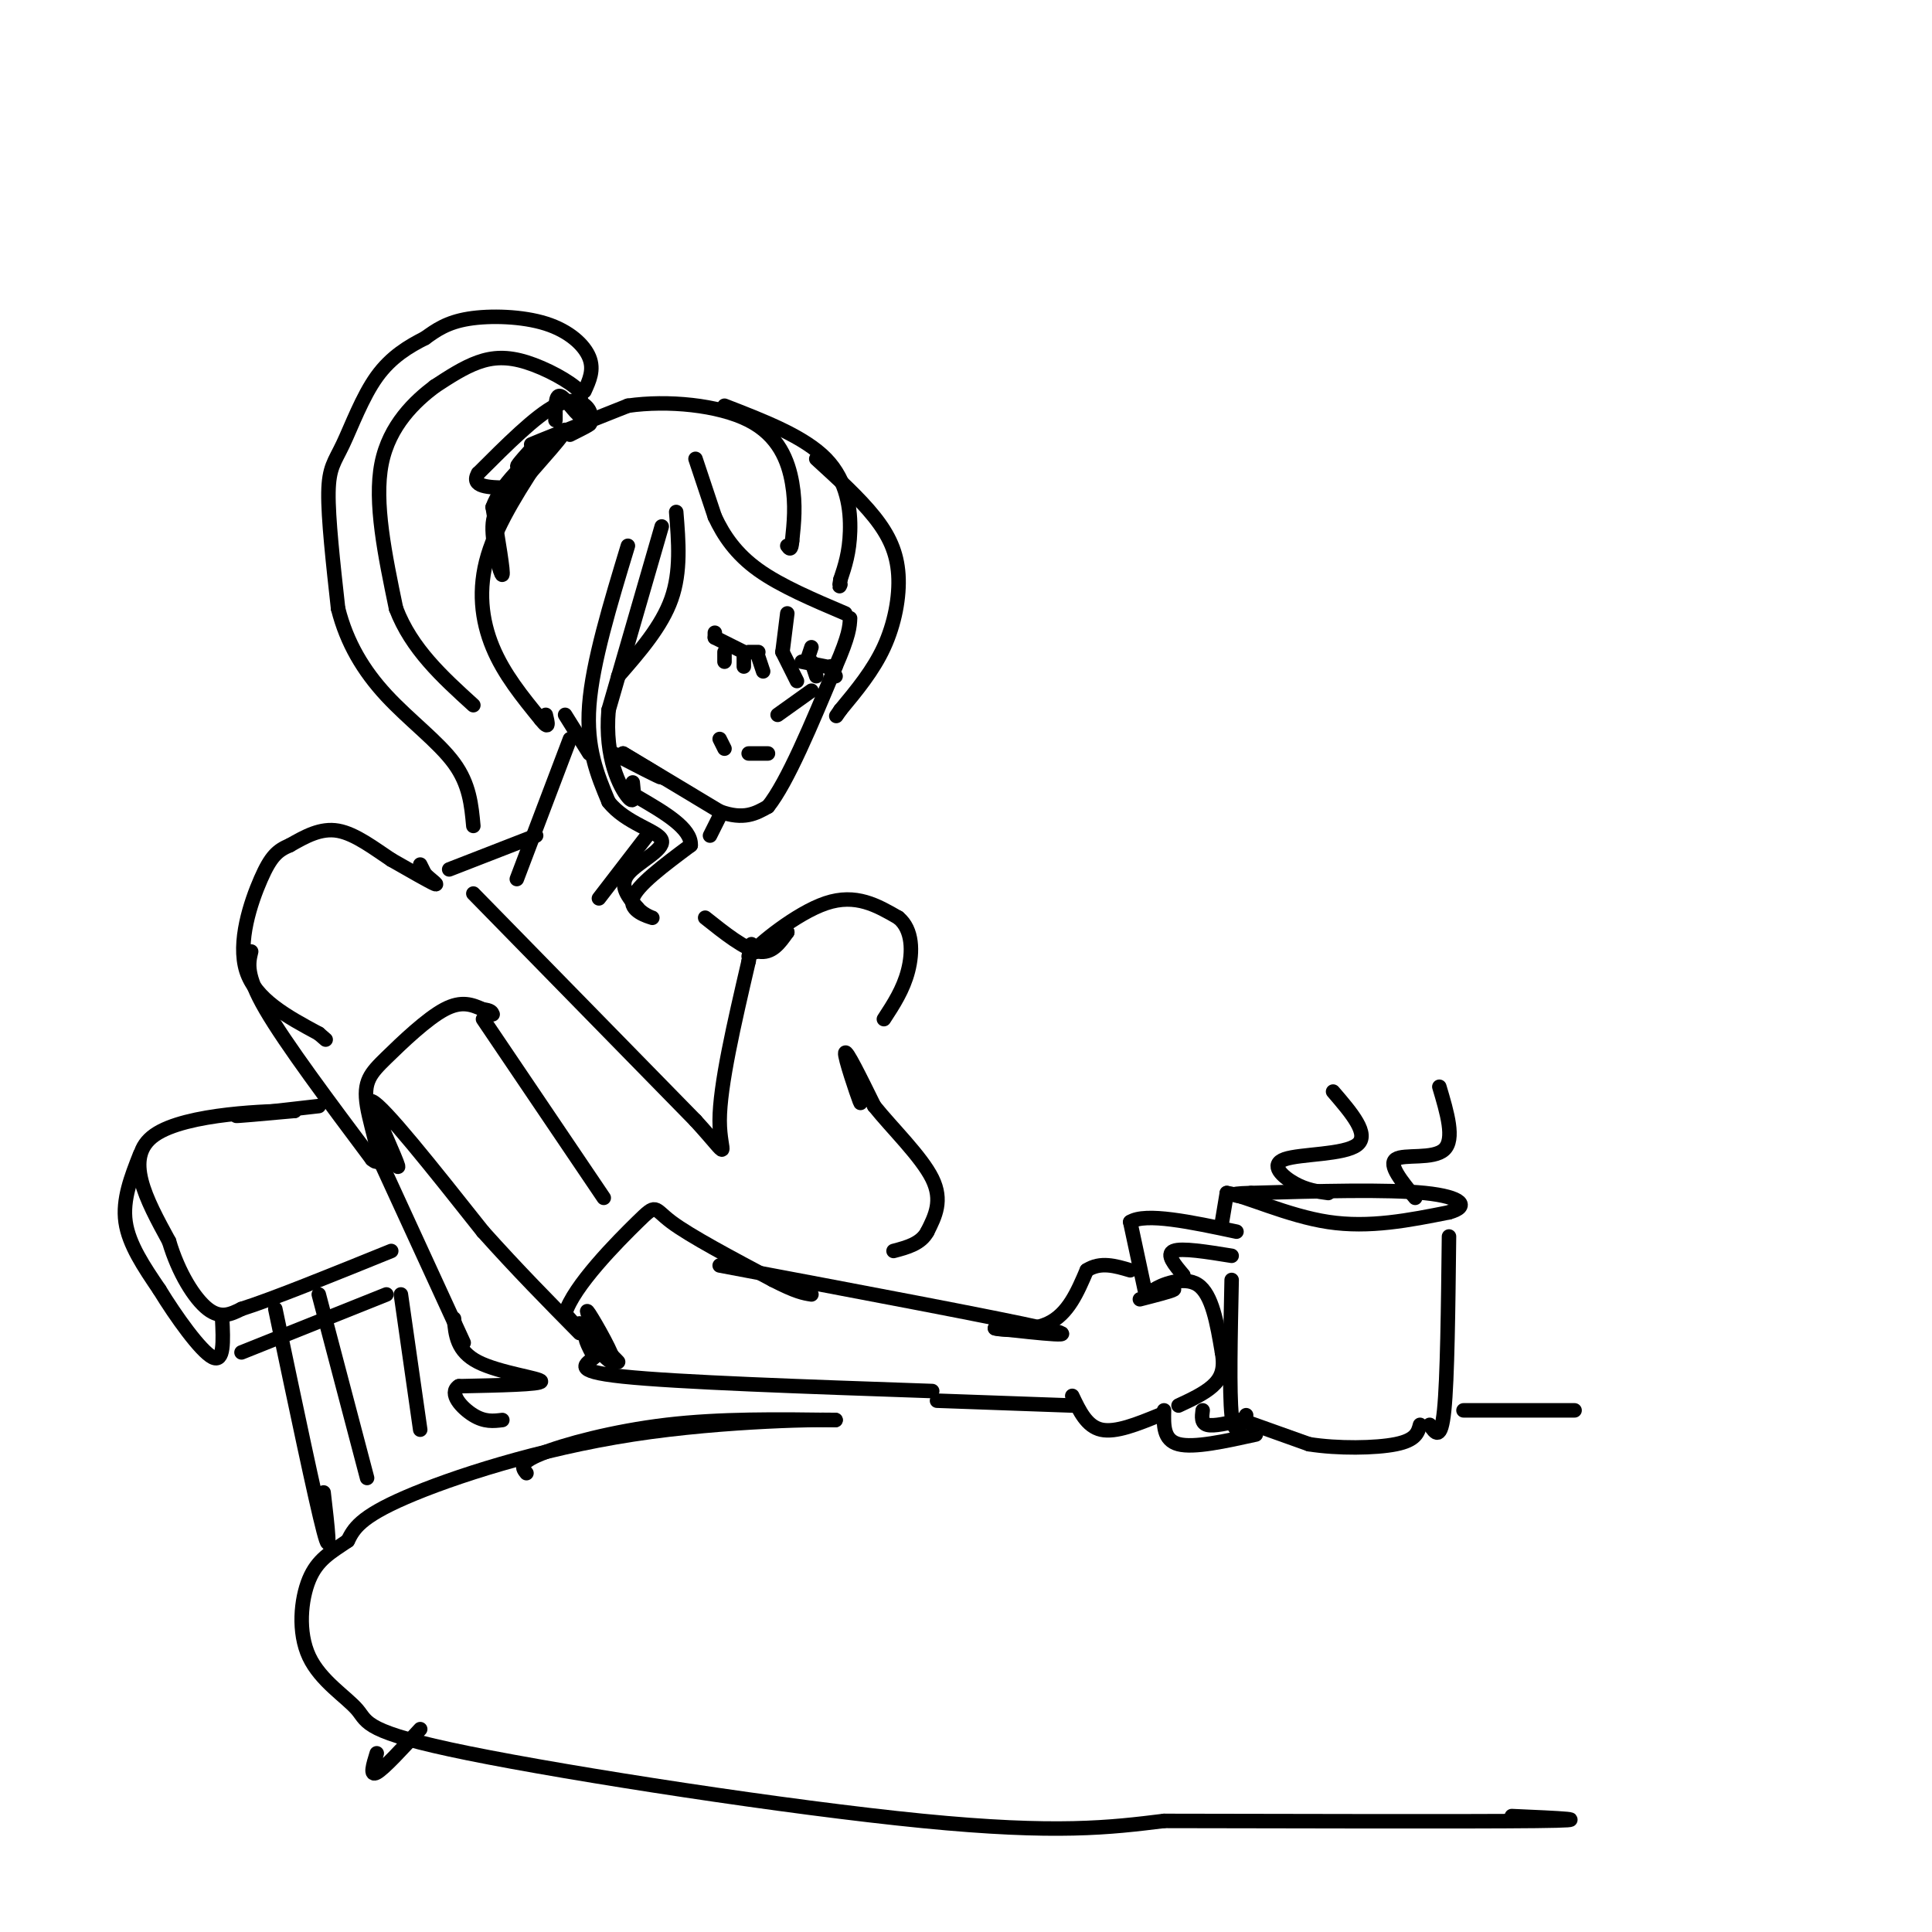 <svg viewBox='0 0 400 400' version='1.1' xmlns='http://www.w3.org/2000/svg' xmlns:xlink='http://www.w3.org/1999/xlink'><g fill='none' stroke='#000000' stroke-width='3' stroke-linecap='round' stroke-linejoin='round'><path d='M110,93c-2.067,2.311 -4.133,4.622 -2,3c2.133,-1.622 8.467,-7.178 9,-7c0.533,0.178 -4.733,6.089 -10,12'/><path d='M107,101c-2.821,2.905 -4.875,4.167 -5,8c-0.125,3.833 1.679,10.238 2,10c0.321,-0.238 -0.839,-7.119 -2,-14'/><path d='M102,105c1.667,-4.667 6.833,-9.333 12,-14'/><path d='M118,90c2.933,-1.467 5.867,-2.933 3,-2c-2.867,0.933 -11.533,4.267 -11,4c0.533,-0.267 10.267,-4.133 20,-8'/><path d='M130,84c8.214,-1.190 18.750,-0.167 25,3c6.250,3.167 8.214,8.476 9,13c0.786,4.524 0.393,8.262 0,12'/><path d='M164,112c-0.167,2.167 -0.583,1.583 -1,1'/><path d='M113,93c-4.956,7.511 -9.911,15.022 -12,22c-2.089,6.978 -1.311,13.422 1,19c2.311,5.578 6.156,10.289 10,15'/><path d='M112,149c1.833,2.333 1.417,0.667 1,-1'/><path d='M150,84c8.267,3.200 16.533,6.400 21,11c4.467,4.600 5.133,10.600 5,15c-0.133,4.400 -1.067,7.200 -2,10'/><path d='M174,120c-0.333,1.833 -0.167,1.417 0,1'/><path d='M140,106c0.500,6.167 1.000,12.333 -1,18c-2.000,5.667 -6.500,10.833 -11,16'/><path d='M137,109c0.000,0.000 -11.000,38.000 -11,38'/><path d='M126,147c-0.867,10.044 2.467,16.156 4,18c1.533,1.844 1.267,-0.578 1,-3'/><path d='M130,113c-3.667,12.083 -7.333,24.167 -8,33c-0.667,8.833 1.667,14.417 4,20'/><path d='M126,166c3.548,4.571 10.417,6.000 11,8c0.583,2.000 -5.119,4.571 -7,7c-1.881,2.429 0.060,4.714 2,7'/><path d='M132,188c1.369,1.643 3.792,2.250 3,2c-0.792,-0.250 -4.798,-1.357 -4,-4c0.798,-2.643 6.399,-6.821 12,-11'/><path d='M143,175c0.167,-3.500 -5.417,-6.750 -11,-10'/><path d='M117,148c0.000,0.000 5.000,8.000 5,8'/><path d='M127,156c4.833,2.500 9.667,5.000 10,5c0.333,0.000 -3.833,-2.500 -8,-5'/><path d='M129,156c2.000,1.167 11.000,6.583 20,12'/><path d='M149,168c5.000,1.833 7.500,0.417 10,-1'/><path d='M159,167c4.000,-5.000 9.000,-17.000 14,-29'/><path d='M173,138c2.833,-6.500 2.917,-8.250 3,-10'/><path d='M144,95c0.000,0.000 4.000,12.000 4,12'/><path d='M148,107c1.822,3.911 4.378,7.689 9,11c4.622,3.311 11.311,6.156 18,9'/><path d='M169,95c4.470,4.083 8.940,8.167 12,12c3.060,3.833 4.708,7.417 5,12c0.292,4.583 -0.774,10.167 -3,15c-2.226,4.833 -5.613,8.917 -9,13'/><path d='M174,147c-1.500,2.167 -0.750,1.083 0,0'/><path d='M163,127c0.000,0.000 -1.000,8.000 -1,8'/><path d='M162,135c0.000,0.000 3.000,6.000 3,6'/><path d='M161,148c0.000,0.000 7.000,-5.000 7,-5'/><path d='M148,131c0.000,0.000 0.000,1.000 0,1'/><path d='M148,132c0.000,0.000 6.000,3.000 6,3'/><path d='M155,135c0.000,0.000 2.000,0.000 2,0'/><path d='M168,134c0.000,0.000 -1.000,3.000 -1,3'/><path d='M166,137c0.000,0.000 5.000,1.000 5,1'/><path d='M172,138c0.000,0.000 0.100,0.100 0.1,0.1'/><path d='M150,135c0.000,0.000 0.000,2.000 0,2'/><path d='M154,136c0.000,0.000 0.000,2.000 0,2'/><path d='M157,136c0.000,0.000 1.000,3.000 1,3'/><path d='M168,137c0.000,0.000 1.000,3.000 1,3'/><path d='M172,138c0.000,0.000 1.000,2.000 1,2'/><path d='M149,153c0.000,0.000 1.000,2.000 1,2'/><path d='M155,156c0.000,0.000 4.000,0.000 4,0'/><path d='M121,88c0.844,-0.844 1.689,-1.689 1,-3c-0.689,-1.311 -2.911,-3.089 -7,-1c-4.089,2.089 -10.044,8.044 -16,14'/><path d='M99,98c-1.667,2.833 2.167,2.917 6,3'/><path d='M115,87c-0.022,-2.667 -0.044,-5.333 1,-5c1.044,0.333 3.156,3.667 4,4c0.844,0.333 0.422,-2.333 0,-5'/><path d='M120,81c-2.000,-2.071 -7.000,-4.750 -11,-6c-4.000,-1.250 -7.000,-1.071 -10,0c-3.000,1.071 -6.000,3.036 -9,5'/><path d='M90,80c-3.978,3.000 -9.422,8.000 -11,16c-1.578,8.000 0.711,19.000 3,30'/><path d='M82,126c3.167,8.333 9.583,14.167 16,20'/><path d='M121,81c1.018,-2.220 2.036,-4.440 1,-7c-1.036,-2.560 -4.125,-5.458 -9,-7c-4.875,-1.542 -11.536,-1.726 -16,-1c-4.464,0.726 -6.732,2.363 -9,4'/><path d='M88,70c-3.287,1.665 -7.005,3.828 -10,8c-2.995,4.172 -5.268,10.354 -7,14c-1.732,3.646 -2.923,4.756 -3,10c-0.077,5.244 0.962,14.622 2,24'/><path d='M70,126c1.786,7.107 5.250,12.875 10,18c4.750,5.125 10.786,9.607 14,14c3.214,4.393 3.607,8.696 4,13'/><path d='M118,153c0.000,0.000 -11.000,29.000 -11,29'/><path d='M149,169c0.000,0.000 -2.000,4.000 -2,4'/><path d='M134,173c0.000,0.000 -10.000,13.000 -10,13'/><path d='M111,173c0.000,0.000 -18.000,7.000 -18,7'/><path d='M87,179c0.000,0.000 1.000,2.000 1,2'/><path d='M88,181c1.000,0.978 3.000,2.422 2,2c-1.000,-0.422 -5.000,-2.711 -9,-5'/><path d='M81,178c-3.400,-2.244 -7.400,-5.356 -11,-6c-3.600,-0.644 -6.800,1.178 -10,3'/><path d='M60,175c-2.548,1.071 -3.917,2.250 -6,7c-2.083,4.750 -4.881,13.071 -3,19c1.881,5.929 8.440,9.464 15,13'/><path d='M66,214c2.500,2.167 1.250,1.083 0,0'/><path d='M52,197c-0.583,2.417 -1.167,4.833 3,12c4.167,7.167 13.083,19.083 22,31'/><path d='M77,240c3.100,2.751 -0.148,-5.871 -1,-11c-0.852,-5.129 0.694,-6.766 4,-10c3.306,-3.234 8.373,-8.067 12,-10c3.627,-1.933 5.813,-0.967 8,0'/><path d='M100,209c1.667,0.167 1.833,0.583 2,1'/><path d='M78,231c2.756,6.267 5.511,12.533 4,10c-1.511,-2.533 -7.289,-13.867 -5,-13c2.289,0.867 12.644,13.933 23,27'/><path d='M100,255c7.167,8.000 13.583,14.500 20,21'/><path d='M100,211c0.000,0.000 25.000,37.000 25,37'/><path d='M124,277c-1.622,-3.444 -3.244,-6.889 -2,-5c1.244,1.889 5.356,9.111 5,10c-0.356,0.889 -5.178,-4.556 -10,-10'/><path d='M117,272c1.679,-5.702 10.875,-14.958 15,-19c4.125,-4.042 3.179,-2.869 7,0c3.821,2.869 12.411,7.435 21,12'/><path d='M160,265c4.833,2.500 6.417,2.750 8,3'/><path d='M120,274c4.067,4.022 8.133,8.044 8,8c-0.133,-0.044 -4.467,-4.156 -6,-5c-1.533,-0.844 -0.267,1.578 1,4'/><path d='M123,281c-1.356,1.378 -5.244,2.822 6,4c11.244,1.178 37.622,2.089 64,3'/><path d='M149,262c28.750,5.417 57.500,10.833 67,13c9.500,2.167 -0.250,1.083 -10,0'/><path d='M206,275c0.533,0.267 6.867,0.933 11,-1c4.133,-1.933 6.067,-6.467 8,-11'/><path d='M225,263c2.833,-1.833 5.917,-0.917 9,0'/><path d='M236,269c3.250,-0.833 6.500,-1.667 7,-2c0.500,-0.333 -1.750,-0.167 -4,0'/><path d='M239,267c1.156,-0.844 6.044,-2.956 9,-1c2.956,1.956 3.978,7.978 5,14'/><path d='M253,280c0.644,3.556 -0.244,5.444 -2,7c-1.756,1.556 -4.378,2.778 -7,4'/><path d='M194,290c0.000,0.000 28.000,1.000 28,1'/><path d='M222,289c1.500,3.167 3.000,6.333 6,7c3.000,0.667 7.500,-1.167 12,-3'/><path d='M237,267c0.000,0.000 -3.000,-14.000 -3,-14'/><path d='M234,253c3.167,-2.000 12.583,0.000 22,2'/><path d='M245,264c-1.833,-2.167 -3.667,-4.333 -2,-5c1.667,-0.667 6.833,0.167 12,1'/><path d='M241,292c-0.083,3.083 -0.167,6.167 3,7c3.167,0.833 9.583,-0.583 16,-2'/><path d='M249,292c-0.167,1.333 -0.333,2.667 1,3c1.333,0.333 4.167,-0.333 7,-1'/><path d='M258,293c-1.250,2.333 -2.500,4.667 -3,0c-0.500,-4.667 -0.250,-16.333 0,-28'/><path d='M253,253c0.000,0.000 1.000,-6.000 1,-6'/><path d='M254,247c3.711,0.489 12.489,4.711 21,6c8.511,1.289 16.756,-0.356 25,-2'/><path d='M300,251c4.378,-1.200 2.822,-3.200 -5,-4c-7.822,-0.800 -21.911,-0.400 -36,0'/><path d='M259,247c-6.000,0.167 -3.000,0.583 0,1'/><path d='M257,294c0.000,0.000 14.000,5.000 14,5'/><path d='M271,299c5.956,0.956 13.844,0.844 18,0c4.156,-0.844 4.578,-2.422 5,-4'/><path d='M296,295c1.167,1.750 2.333,3.500 3,-3c0.667,-6.500 0.833,-21.250 1,-36'/><path d='M98,185c0.000,0.000 46.000,47.000 46,47'/><path d='M144,232c8.000,8.778 5.000,7.222 5,0c0.000,-7.222 3.000,-20.111 6,-33'/><path d='M155,199c1.000,-5.667 0.500,-3.333 0,-1'/><path d='M146,190c4.083,3.250 8.167,6.500 11,7c2.833,0.500 4.417,-1.750 6,-4'/><path d='M163,193c-1.369,0.917 -7.792,5.208 -7,4c0.792,-1.208 8.798,-7.917 15,-10c6.202,-2.083 10.601,0.458 15,3'/><path d='M186,190c3.000,2.467 3.000,7.133 2,11c-1.000,3.867 -3.000,6.933 -5,10'/><path d='M176,221c1.311,4.311 2.622,8.622 2,7c-0.622,-1.622 -3.178,-9.178 -3,-10c0.178,-0.822 3.089,5.089 6,11'/><path d='M181,229c3.644,4.556 9.756,10.444 12,15c2.244,4.556 0.622,7.778 -1,11'/><path d='M192,255c-1.333,2.500 -4.167,3.250 -7,4'/><path d='M79,241c0.000,0.000 17.000,37.000 17,37'/><path d='M94,273c0.289,3.378 0.578,6.756 5,9c4.422,2.244 12.978,3.356 13,4c0.022,0.644 -8.489,0.822 -17,1'/><path d='M95,287c-2.244,1.444 0.644,4.556 3,6c2.356,1.444 4.178,1.222 6,1'/><path d='M109,305c-0.844,-1.044 -1.689,-2.089 3,-4c4.689,-1.911 14.911,-4.689 26,-6c11.089,-1.311 23.044,-1.156 35,-1'/><path d='M173,294c-1.429,-0.143 -22.500,-0.000 -42,3c-19.500,3.000 -37.429,8.857 -47,13c-9.571,4.143 -10.786,6.571 -12,9'/><path d='M72,319c-3.510,2.389 -6.284,3.861 -8,8c-1.716,4.139 -2.374,10.943 0,16c2.374,5.057 7.781,8.366 10,11c2.219,2.634 1.251,4.594 23,9c21.749,4.406 66.214,11.259 94,14c27.786,2.741 38.893,1.371 50,0'/><path d='M241,377c25.111,0.044 62.889,0.156 77,0c14.111,-0.156 4.556,-0.578 -5,-1'/><path d='M66,229c-8.083,0.917 -16.167,1.833 -17,2c-0.833,0.167 5.583,-0.417 12,-1'/><path d='M61,230c-4.711,-0.022 -22.489,0.422 -29,5c-6.511,4.578 -1.756,13.289 3,22'/><path d='M35,257c1.933,6.533 5.267,11.867 8,14c2.733,2.133 4.867,1.067 7,0'/><path d='M50,271c6.333,-2.000 18.667,-7.000 31,-12'/><path d='M29,239c-1.833,4.667 -3.667,9.333 -3,14c0.667,4.667 3.833,9.333 7,14'/><path d='M33,267c3.444,5.644 8.556,12.756 11,14c2.444,1.244 2.222,-3.378 2,-8'/><path d='M50,280c0.000,0.000 30.000,-12.000 30,-12'/><path d='M57,271c4.167,19.833 8.333,39.667 10,46c1.667,6.333 0.833,-0.833 0,-8'/><path d='M66,268c0.000,0.000 10.000,38.000 10,38'/><path d='M83,268c0.000,0.000 4.000,28.000 4,28'/><path d='M78,363c-0.750,2.417 -1.500,4.833 0,4c1.500,-0.833 5.250,-4.917 9,-9'/><path d='M303,292c0.000,0.000 23.000,0.000 23,0'/><path d='M275,247c-2.256,-0.304 -4.512,-0.607 -7,-2c-2.488,-1.393 -5.208,-3.875 -2,-5c3.208,-1.125 12.345,-0.893 15,-3c2.655,-2.107 -1.173,-6.554 -5,-11'/><path d='M293,248c-2.822,-3.444 -5.644,-6.889 -4,-8c1.644,-1.111 7.756,0.111 10,-2c2.244,-2.111 0.622,-7.556 -1,-13'/></g>
</svg>